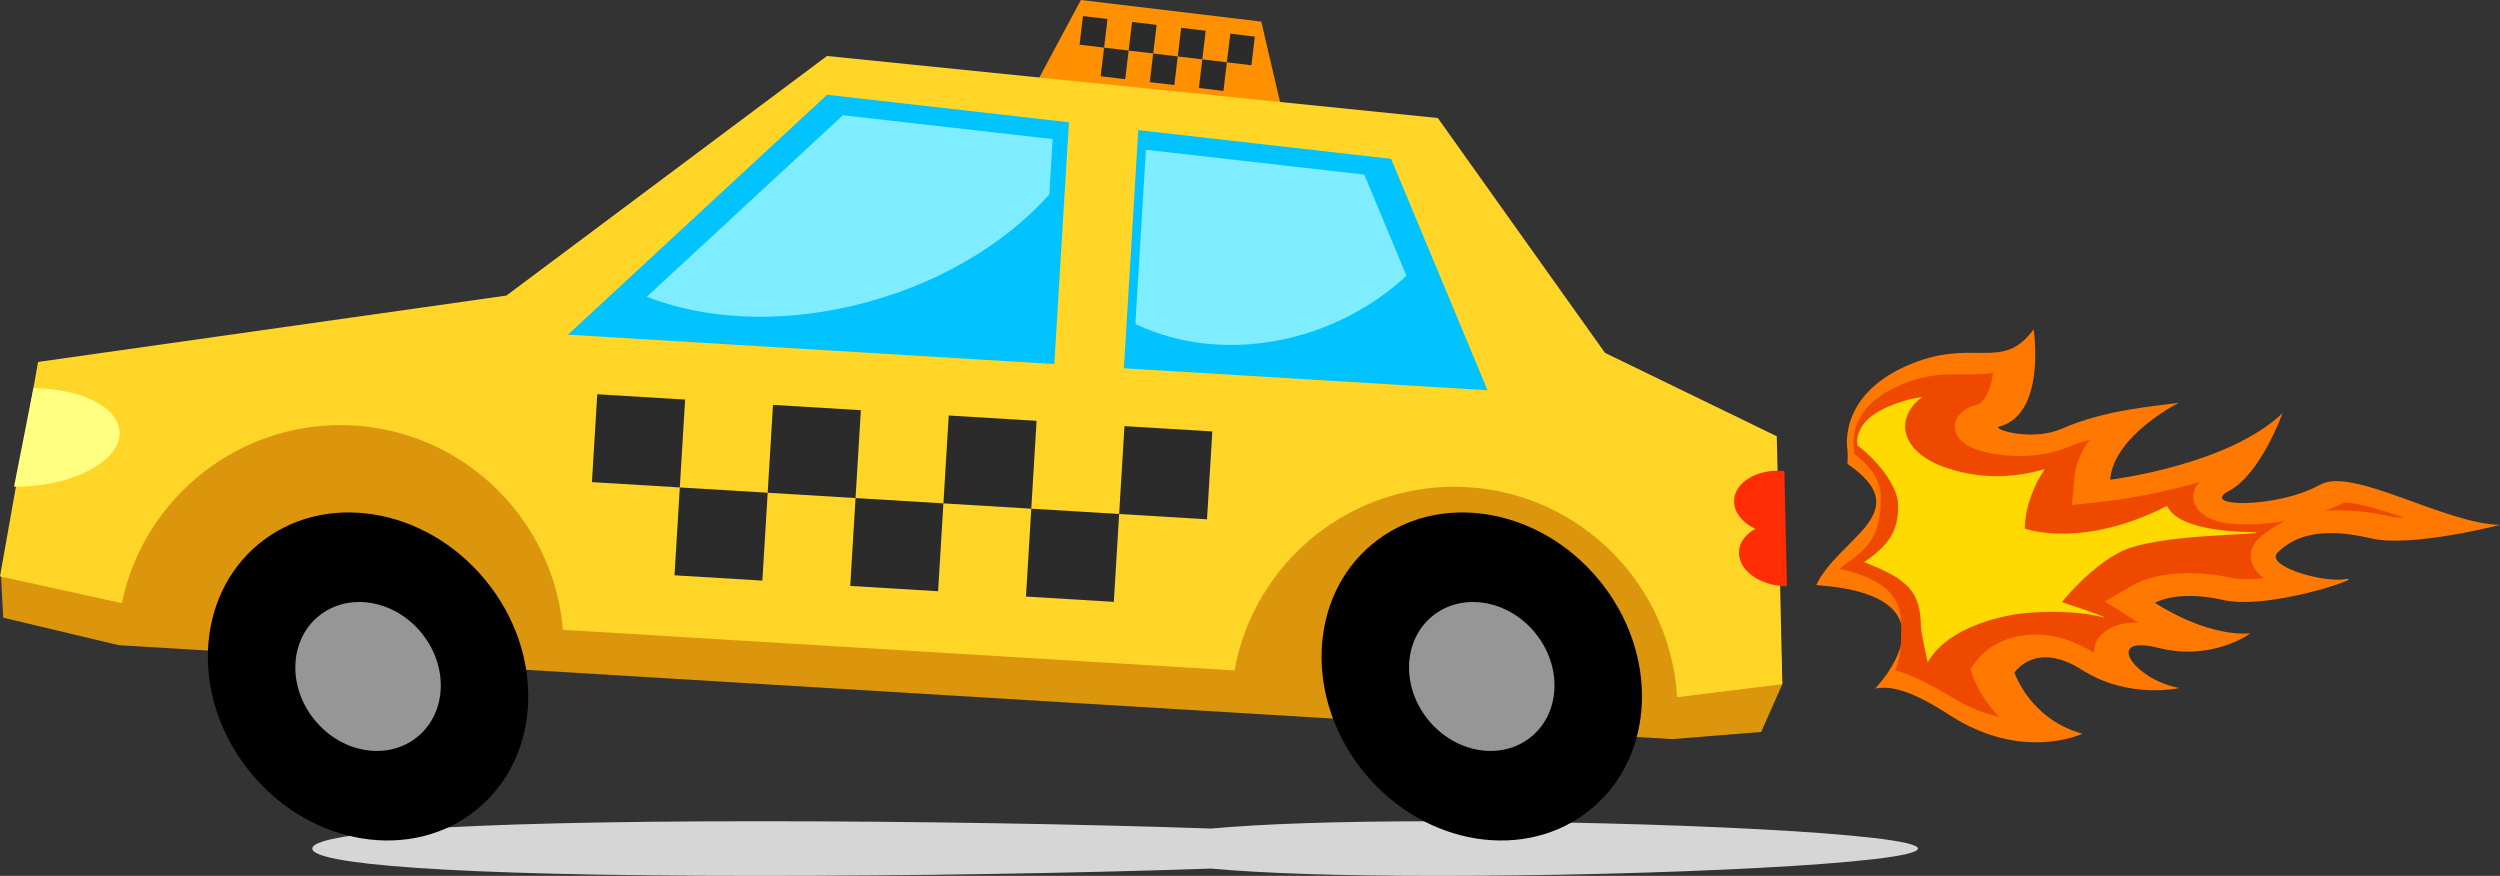 <?xml version="1.0" encoding="UTF-8"?>
<!DOCTYPE svg PUBLIC '-//W3C//DTD SVG 1.0//EN'
          'http://www.w3.org/TR/2001/REC-SVG-20010904/DTD/svg10.dtd'>
<svg height="2369.9" preserveAspectRatio="xMidYMid meet" version="1.0" viewBox="0.0 0.0 6764.3 2369.9" width="6764.3" xmlns="http://www.w3.org/2000/svg" xmlns:xlink="http://www.w3.org/1999/xlink" zoomAndPan="magnify"
><rect x="0.0" y="0.0" width="6764.3" height="2369.9" fill="#333333" stroke="none"/><defs
  ><clipPath id="a"
    ><path d="M 845 2222 L 5190 2222 L 5190 2369.941 L 845 2369.941 Z M 845 2222"
    /></clipPath
    ><clipPath id="b"
    ><path d="M 4914 890 L 6764.25 890 L 6764.25 2009 L 4914 2009 Z M 4914 890"
    /></clipPath
  ></defs
  ><g
  ><g clip-path="url(#a)"
    ><path d="M 3890.711 2222.039 C 3611.309 2222.039 3410.922 2229.559 3277.609 2241.84 C 2916.91 2229.559 2465.141 2222.039 2055.262 2222.039 C 1194.988 2222.039 845 2255.148 845 2295.988 C 845 2336.832 1194.988 2369.941 2055.262 2369.941 C 2465.141 2369.941 2916.91 2362.422 3277.609 2350.129 C 3410.922 2362.422 3611.309 2369.941 3890.711 2369.941 C 4477.191 2369.941 5189.461 2336.832 5189.461 2295.988 C 5189.461 2255.148 4477.191 2222.039 3890.711 2222.039" fill="#d6d6d6"
    /></g
    ><g clip-path="url(#b)"
    ><path d="M 4998.559 1215.68 C 4998.559 1215.68 4971.711 1074.16 5155.539 991.289 C 5339.391 908.43 5415.41 1010.32 5502.5 890.969 C 5502.5 890.969 5537.379 1121.59 5409.07 1154.191 C 5386.852 1159.828 5495.57 1196.559 5579.84 1159.512 C 5702.219 1105.738 5842.941 1098.66 5895.359 1089.602 C 5895.359 1089.602 5718.859 1178.57 5709.461 1297.941 C 5709.461 1297.941 6027.031 1259.871 6176.02 1117.852 C 6176.02 1117.852 6116.59 1283.051 6031.25 1328.07 C 5945.898 1373.07 6162.578 1376.301 6277.469 1311.5 C 6364.922 1262.18 6612.852 1416.828 6764.25 1420.172 C 6764.25 1420.172 6523.43 1482.469 6415.129 1456.641 C 6265.648 1421 6199.699 1458.789 6162.898 1494.738 C 6126.078 1530.711 6281.609 1577.07 6345.691 1567.109 C 6409.738 1557.148 6141.641 1651.891 6015.309 1623.379 C 5888.98 1594.879 5830.801 1631.109 5830.801 1631.109 C 5830.801 1631.109 5964.77 1722.309 6088.629 1713.82 C 6088.629 1713.82 5986.609 1790.121 5838.891 1752.789 C 5691.172 1715.449 5772.352 1838.648 5896.711 1861.539 C 5896.711 1861.539 5759.629 1893.012 5633.172 1812.461 C 5506.699 1731.898 5450.602 1819.941 5450.602 1819.941 C 5450.602 1819.941 5492.578 1946.719 5634.57 1985.141 C 5634.57 1985.141 5472.02 2063.012 5274.148 1934.211 C 5149.051 1852.789 5100.039 1858.191 5073.309 1863.262 C 5073.309 1863.262 5319.621 1611.09 4914.18 1583.129 C 4974.441 1455.379 5190.949 1386.43 4998.66 1255.07 C 5000.328 1232.039 4998.559 1215.68 4998.559 1215.68" fill="#ff7900"
    /></g
    ><g
    ><path d="M 6290.039 1382.512 C 6307.891 1376.172 6325.762 1368.691 6342.82 1359.871 C 6347.629 1359.52 6364.27 1359.469 6403.078 1369.281 C 6434.102 1377.109 6469.238 1388.57 6506.559 1401.18 C 6486.859 1400.75 6475.141 1398.93 6468.871 1397.531 C 6402.621 1382.719 6342.922 1377.73 6290.039 1382.512 Z M 4976.969 1538.969 C 4990.012 1528.57 5003.941 1518.27 5017.699 1508.09 C 5080.25 1461.828 5088.781 1409.309 5088.602 1342.219 C 5088.488 1302.32 5065.078 1264.809 5017.238 1228.141 C 5017.039 1217.301 5016.301 1210.309 5016.129 1208.879 L 5015.828 1206.32 L 5015.602 1205.41 C 5015.43 1204.23 5014.969 1200.5 5014.961 1194.898 C 5014.922 1181.43 5017.488 1154.488 5035.141 1125.48 C 5055.961 1091.238 5092.27 1063 5143.051 1041.512 C 5213.352 1011.781 5260.488 1012.27 5310.391 1012.781 C 5336.129 1013.039 5364.129 1013.328 5392.949 1008.961 C 5390.379 1026.531 5386.422 1042.23 5381.172 1055.539 C 5372.41 1077.77 5360.141 1092.711 5348.379 1095.52 C 5312.91 1103.98 5289.121 1127.789 5289.191 1154.781 C 5289.219 1165.77 5293.922 1193.352 5336.871 1211.98 C 5388.07 1234.172 5501.828 1248.23 5594.551 1210 C 5614.031 1201.969 5634.102 1195.109 5654.328 1189.211 C 5629.672 1223.301 5615.512 1258.09 5612.621 1292.469 L 5606.398 1366.449 L 5705.449 1355.309 C 5713.711 1354.371 5824.66 1341.41 5952.27 1303.809 C 5940.578 1316.199 5934.711 1329.801 5934.75 1344.512 C 5934.82 1370.66 5954.82 1393.84 5988.262 1406.531 C 6037.82 1425.34 6115.32 1418.98 6157.109 1413.52 C 6164.59 1412.551 6173.281 1411.289 6182.898 1409.672 C 6157.27 1421.359 6134.191 1436.602 6113.711 1455.359 C 6098.039 1469.73 6089.781 1486.719 6089.828 1504.531 C 6089.871 1520.262 6096.48 1542.621 6125.5 1564.539 C 6089.762 1568.109 6060.32 1568.051 6041.5 1564.07 C 5972.379 1549.449 5908.73 1546.891 5852.352 1556.48 C 5805.898 1564.359 5779.488 1578.301 5772.5 1582.391 L 5695.66 1627.289 L 5769.762 1674.609 C 5770.371 1675.012 5776.031 1678.602 5785.77 1684.172 C 5760.41 1683.789 5732.559 1687.488 5708.32 1700.621 C 5681.16 1715.309 5665.621 1738.449 5665.68 1764.129 C 5665.691 1764.73 5665.699 1765.328 5665.711 1765.941 C 5664.711 1765.359 5663.699 1764.77 5662.711 1764.16 C 5596.801 1724.789 5531.789 1709.891 5469.449 1719.859 C 5433.949 1725.539 5401.328 1739.52 5375.121 1760.262 C 5357.18 1774.48 5347.578 1787.648 5345.059 1791.352 L 5331.371 1811.512 L 5339.07 1833.328 C 5340.531 1837.449 5354.289 1874.77 5389.57 1917.559 C 5395.762 1925.07 5402.262 1932.309 5409.02 1939.262 C 5366.109 1929.98 5323.16 1912.309 5280.672 1886.352 C 5218.59 1848.441 5169.211 1825.879 5128.398 1813.23 C 5138.488 1786.48 5143.559 1760.469 5143.488 1735.578 C 5143.328 1674.25 5167.191 1580.68 4976.969 1538.969" fill="#ef4900"
    /></g
    ><g
    ><path d="M 5043.898 1521.141 C 5108.191 1476.172 5137.191 1439.641 5135.898 1365.809 C 5135.039 1317.07 5082.578 1247.82 5026.219 1205.48 C 5026.199 1205.328 5025.34 1199.57 5025.34 1199.57 L 5025.16 1198.969 C 5025.09 1198.238 5025.039 1197.262 5025.031 1196.102 C 5024.91 1189.121 5026.07 1170.801 5039.488 1151.199 C 5054.98 1128.59 5083.641 1109.281 5124.68 1093.82 C 5154.441 1082.609 5177.969 1077.059 5200.719 1074.301 C 5171.199 1096.309 5154.191 1124.711 5154.719 1155 C 5155.5 1199.309 5194.012 1239.57 5257.75 1262.699 C 5323.699 1286.648 5416.898 1302.871 5532.359 1269.301 C 5474.02 1358.48 5479.02 1430.211 5479.02 1430.211 C 5479.02 1430.211 5631.648 1487.16 5863.578 1368.801 C 5898.57 1442.988 6081.121 1437.969 6106.309 1440.73 C 6103.91 1448 5833.609 1444.859 5738.449 1492.59 C 5653.09 1535.391 5578.82 1629.129 5578.82 1629.129 C 5578.82 1629.129 5698.531 1668.23 5694.781 1671.281 C 5613.422 1648.672 5493.539 1654.441 5444.609 1663.57 C 5259.09 1698.211 5221.25 1784.898 5215.801 1792.012 C 5215.801 1792.012 5197.93 1712.488 5197.68 1697.66 C 5196.02 1602.781 5167.02 1568.73 5043.898 1521.141" fill="#ffda00"
    /></g
    ><g
    ><path d="M 3467.039 291.398 L 2810.512 212.871 L 2924.609 0 L 3412.57 58.41 L 3467.039 291.398" fill="#ff9100"
    /></g
    ><g
    ><path d="M 2987.371 128.859 L 2920.941 120.91 L 2930.199 43.449 L 2996.629 51.391 L 2987.371 128.859" fill="#2b2b2b"
    /></g
    ><g
    ><path d="M 3120.238 144.75 L 3053.801 136.801 L 3063.07 59.34 L 3129.5 67.281 L 3120.238 144.75" fill="#2b2b2b"
    /></g
    ><g
    ><path d="M 3253.109 160.641 L 3186.672 152.691 L 3195.941 75.23 L 3262.371 83.18 L 3253.109 160.641" fill="#2b2b2b"
    /></g
    ><g
    ><path d="M 3044.539 214.262 L 2978.102 206.32 L 2987.371 128.859 L 3053.801 136.801 L 3044.539 214.262" fill="#2b2b2b"
    /></g
    ><g
    ><path d="M 3177.41 230.148 L 3110.969 222.211 L 3120.238 144.75 L 3186.672 152.691 L 3177.41 230.148" fill="#2b2b2b"
    /></g
    ><g
    ><path d="M 3310.281 246.051 L 3243.84 238.102 L 3253.109 160.641 L 3319.539 168.578 L 3310.281 246.051" fill="#2b2b2b"
    /></g
    ><g
    ><path d="M 3385.969 176.531 L 3319.539 168.578 L 3328.809 91.121 L 3395.238 99.07 L 3385.969 176.531" fill="#2b2b2b"
    /></g
    ><g
    ><path d="M 4765.281 1980.43 L 4523.789 1999.789 L 321.137 1745.672 L 8.684 1671.219 L 2.605 1553 L 115.77 1023.289 L 4801.34 1281.91 L 4822.48 1851.16 L 4765.281 1980.43" fill="#db960e"
    /></g
    ><g
    ><path d="M 4822.48 1851.16 L 4537.66 1886.41 C 4520.629 1585.129 4279.621 1336.789 3971.141 1318.141 C 3662.691 1299.488 3393.488 1516.98 3340.281 1814.012 L 1523.09 1704.141 C 1498.809 1409.859 1260.77 1169.691 957.637 1151.359 C 654.48 1133.031 389.266 1342.77 329.707 1631.98 L 0 1559.57 L 35.352 1360.32 L 90.398 1050.309 L 102.996 979.301 L 1370.18 799.719 L 2237.629 151.461 L 3890.281 319.301 L 4342.66 954.762 L 4807.469 1180.41 L 4809.551 1273.27 L 4812.641 1411.961 L 4813.398 1445.41 L 4816.531 1585.031 L 4822.48 1851.16" fill="#ffd527"
    /></g
    ><g
    ><path d="M 1312.871 1569.02 C 1476.18 1767.121 1466.641 2044.711 1291.57 2189.031 C 1116.5 2333.359 842.191 2289.762 678.883 2091.66 C 515.57 1893.559 525.102 1615.969 700.172 1471.648 C 875.242 1327.32 1149.559 1370.922 1312.871 1569.02"
    /></g
    ><g
    ><path d="M 1139.77 1711.711 C 1213.91 1801.641 1209.578 1927.648 1130.109 1993.172 C 1050.629 2058.691 926.109 2038.898 851.973 1948.969 C 777.84 1859.039 782.168 1733.031 861.641 1667.512 C 941.113 1601.988 1065.641 1621.781 1139.77 1711.711" fill="#969696"
    /></g
    ><g
    ><path d="M 4326.262 1569.02 C 4489.57 1767.121 4480.039 2044.711 4304.969 2189.031 C 4129.898 2333.359 3855.578 2289.762 3692.27 2091.66 C 3528.961 1893.559 3538.488 1615.969 3713.57 1471.648 C 3888.641 1327.32 4162.949 1370.922 4326.262 1569.02"
    /></g
    ><g
    ><path d="M 4153.172 1711.711 C 4227.301 1801.641 4222.969 1927.648 4143.5 1993.172 C 4064.031 2058.691 3939.5 2038.898 3865.371 1948.969 C 3791.23 1859.039 3795.559 1733.031 3875.031 1667.512 C 3954.512 1601.988 4079.031 1621.781 4153.172 1711.711" fill="#969696"
    /></g
    ><g
    ><path d="M 1839.379 1318.871 L 1601.641 1304.488 L 1616.012 1066.75 L 1853.762 1081.121 L 1839.379 1318.871" fill="#2b2b2b"
    /></g
    ><g
    ><path d="M 2314.871 1347.621 L 2077.129 1333.238 L 2091.5 1095.5 L 2329.238 1109.871 L 2314.871 1347.621" fill="#2b2b2b"
    /></g
    ><g
    ><path d="M 2790.359 1376.371 L 2552.609 1361.988 L 2566.988 1124.25 L 2804.73 1138.621 L 2790.359 1376.371" fill="#2b2b2b"
    /></g
    ><g
    ><path d="M 2062.75 1570.988 L 1825.012 1556.609 L 1839.379 1318.871 L 2077.129 1333.238 L 2062.75 1570.988" fill="#2b2b2b"
    /></g
    ><g
    ><path d="M 2538.238 1599.738 L 2300.488 1585.359 L 2314.871 1347.621 L 2552.609 1361.988 L 2538.238 1599.738" fill="#2b2b2b"
    /></g
    ><g
    ><path d="M 3013.719 1628.488 L 2775.98 1614.109 L 2790.359 1376.371 L 3028.102 1390.738 L 3013.719 1628.488" fill="#2b2b2b"
    /></g
    ><g
    ><path d="M 3265.84 1405.121 L 3028.102 1390.738 L 3042.469 1153 L 3280.219 1167.371 L 3265.84 1405.121" fill="#2b2b2b"
    /></g
    ><g
    ><path d="M 80.824 1315.359 C 66.309 1316.48 51.988 1316.969 37.98 1316.859 L 90.406 1050.199 C 214.508 1051 315.008 1098.09 323.148 1163.578 C 332.203 1236.41 223.73 1304.359 80.824 1315.359" fill="#ffff80"
    /></g
    ><g
    ><path d="M 4831.852 1446.52 L 4831.102 1413.078 L 4828 1274.379 C 4825.98 1274.172 4823.949 1274.02 4821.891 1273.891 C 4753.09 1269.73 4694.988 1304.988 4692.109 1352.66 C 4690.191 1384.461 4713.359 1413.77 4749.449 1430.922 C 4723.711 1445.141 4706.809 1466.828 4705.289 1491.988 C 4702.41 1539.66 4755.828 1581.66 4824.629 1585.82 C 4828.109 1586.031 4831.59 1586.148 4834.988 1586.141 L 4831.852 1446.52" fill="#ff2d03"
    /></g
    ><g
    ><path d="M 4024.781 1055.922 L 3040.93 996.43 L 3079.891 352.109 L 3763.949 429.82 L 3895.949 746.672 L 4024.781 1055.922" fill="#00c3ff"
    /></g
    ><g
    ><path d="M 2892.211 330.77 L 2852.648 985.051 L 1536.648 905.48 L 1626.02 822.738 L 2237.82 256.43 L 2726.91 311.988 L 2892.211 330.77" fill="#00c3ff"
    /></g
    ><g
    ><path d="M 2848.25 376.281 L 2839.18 526.16 C 2716.609 663.449 2528.289 775.5 2307.16 827.43 C 2100.672 875.93 1903.641 863.109 1750.031 802.98 L 2280.672 311.801 L 2848.25 376.281" fill="#7dedff"
    /></g
    ><g
    ><path d="M 3805.5 746.109 C 3719.699 825.691 3610.422 886.012 3486.809 915.051 C 3336.531 950.328 3190.898 933.328 3071.988 876.66 L 3100.488 405.238 L 3691.461 472.379 L 3805.5 746.109" fill="#7dedff"
    /></g
  ></g
></svg
>
